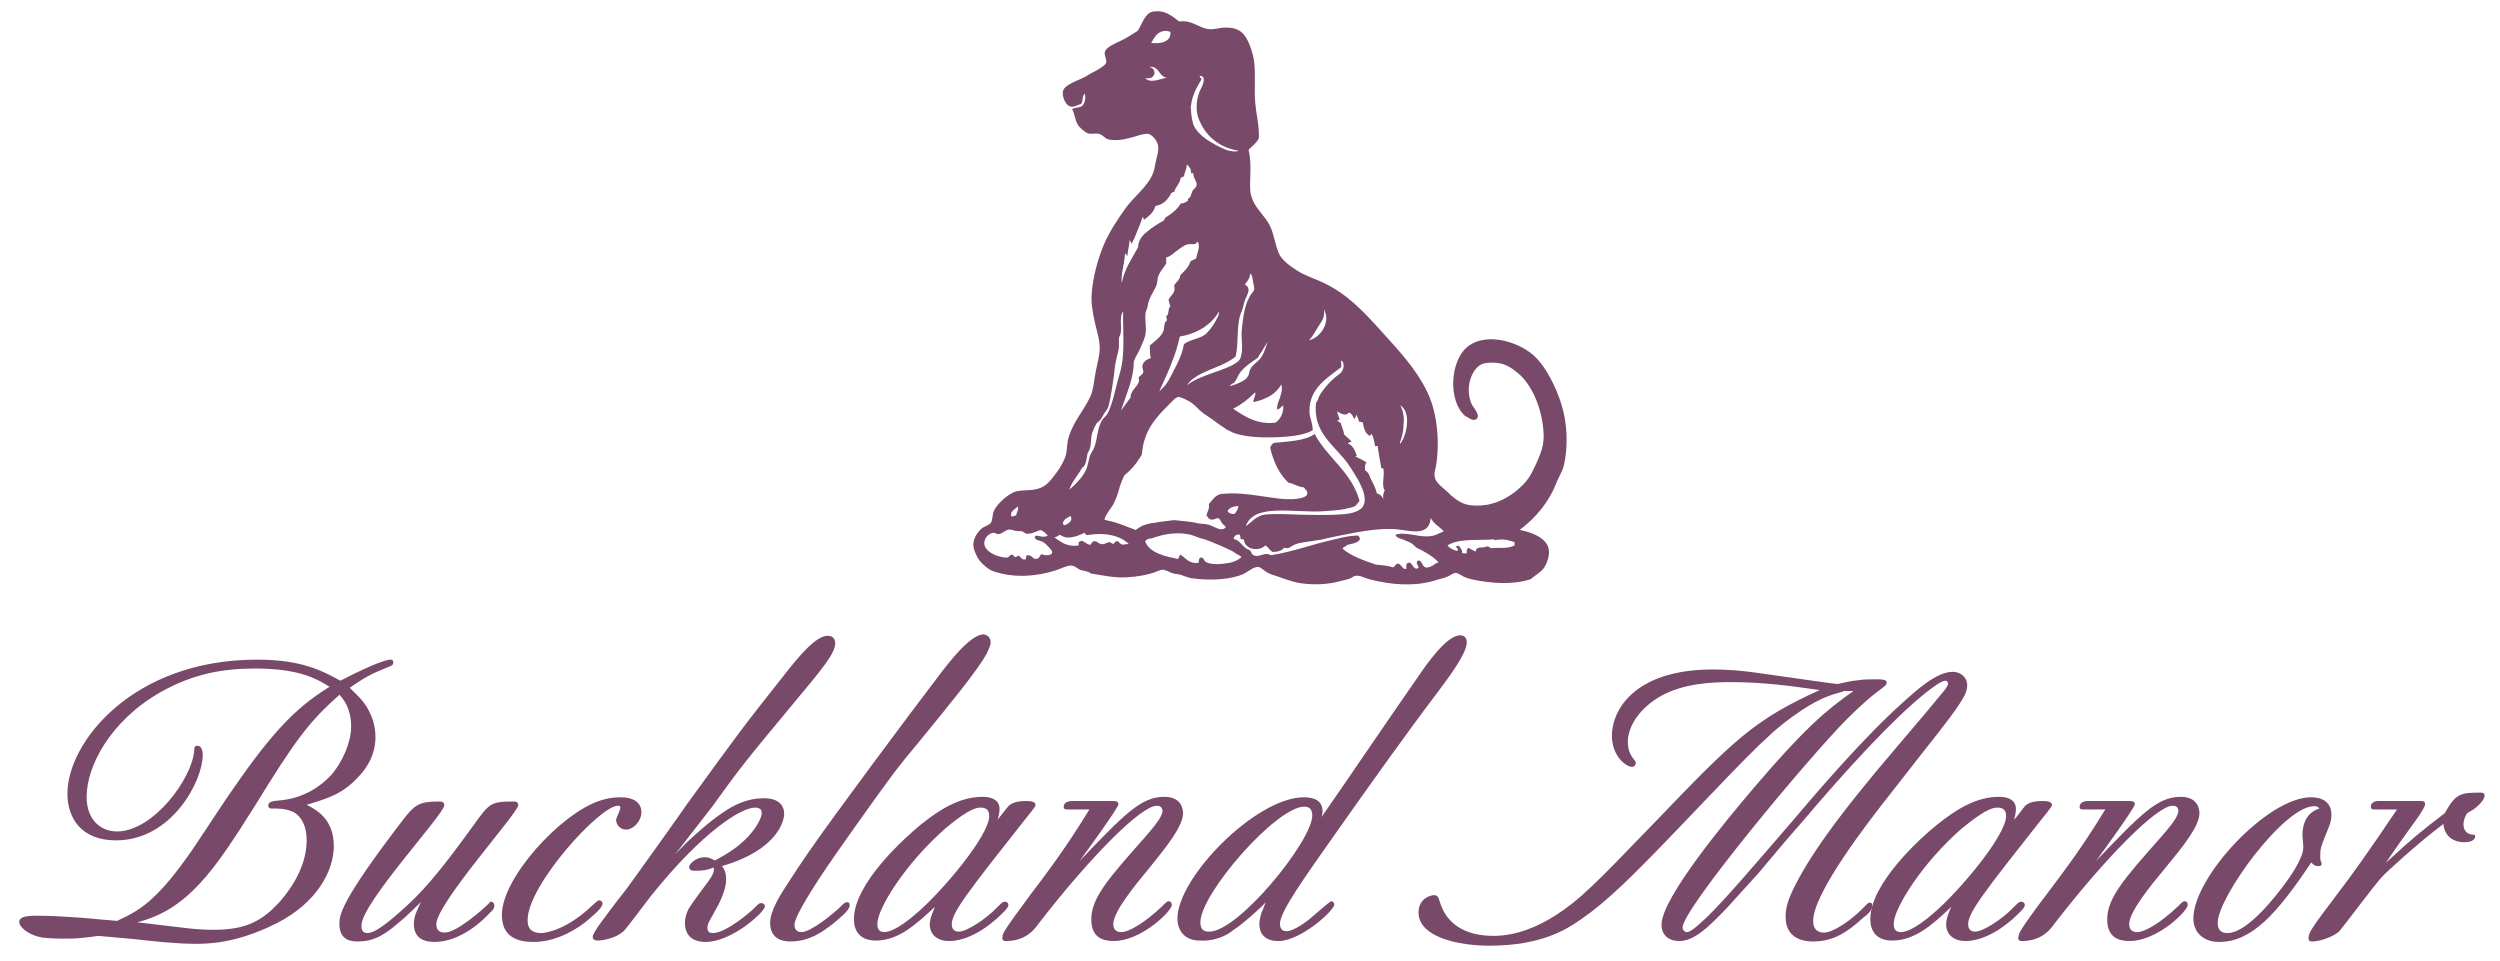 <?xml version="1.0" encoding="utf-8"?>
<!-- Generator: Adobe Illustrator 18.1.0, SVG Export Plug-In . SVG Version: 6.00 Build 0)  -->
<svg version="1.1" id="Layer_1" xmlns="http://www.w3.org/2000/svg" xmlns:xlink="http://www.w3.org/1999/xlink" x="0px" y="0px"
	 viewBox="0 0 534 205.3" enable-background="new 0 0 534 205.3" xml:space="preserve">
<g>
	<path fill="#79496A" d="M54.4,172.2c-8.6,13.7-14.3,22.1-25.1,24.8c1.6,0.2,9.2,1.1,11,1.3c1.7,0.2,3.6,0.3,5.5,0.3
		c6.8,0,10.2-2,13.6-5.6c3.8-4.2,6.1-8.9,6.1-13.5c0-4.6-2.5-6-3.2-6.2c-1.4-0.6-2.9-0.6-4.3-0.6c-0.2,0-0.7,0-0.7-0.7
		c0-0.8,1.1-0.9,2.1-1c5.5-0.4,9.1-3.1,11.2-5.3c2.6-2.9,4.4-7.2,4.4-10.5c0-3.9-1.6-5.8-2.5-6.8C66,154.2,63.2,157.9,54.4,172.2
		 M25,196.7c1.4-0.7,2-0.9,3-1.5c5.2-2.8,9.5-8.5,13.5-14.3c2.3-3.4,4.4-6.7,6.7-10.1c9-13.2,14.3-19.3,22.2-24.1
		c-2.6-1.6-6.3-3.9-15.9-3.9c-6.6,0-13.1,1-20.3,5.1c-10.8,6.2-15.7,15.9-15.7,22.3c0,5,3.1,7.4,6.5,7.4c7.7,0,16.1-11.3,16.5-17.4
		c0-0.4,0-0.9,0.6-0.9c1.2,0,1.2,1.6,1.2,2c0,5.5-6.6,18.2-18.5,18.2c-7.6,0-10.4-4.9-10.4-10c0-10.9,13.9-28.6,40.5-28.6
		c9.4,0,13.8,2.3,17.8,4.5c7.5-3.9,10.1-4.5,10.7-4.5c0.4,0,0.6,0.1,0.6,0.6c0,0.6-0.4,0.7-0.9,0.9c-4.4,1.8-4.8,2.1-8.4,4.5
		l2.1,2.1c2.1,2.2,3.4,5.3,3.4,8.4c0,4.2-2.2,7.1-3.9,8.8c-3.3,3.5-6.5,4.4-10.8,5.7c1.9,1,5.8,2.9,5.8,8.8
		c0,5.4-3.7,12.2-12.2,16.5c-8.7,4.4-14.8,4.4-17.4,4.4c-3.7,0-8.7-0.5-13-1l-7.8-0.7c-1,0.2-2.1,0.3-3.1,0.4
		c-1.5,0.2-2.9,0.2-4.4,0.2c-1.6,0-2.9-0.1-4.2-0.2c-3.9-0.7-5.1-2.7-5.1-3.3c0-1.1,1.2-1.4,3.8-1.4c3,0,6,0.2,9,0.4L25,196.7"/>
	<path fill="#79496A" d="M84.9,197.3c-3,2.6-5.3,3.8-8.4,3.8c-1.1,0-4,0-4-3.7c0-1.9,0-4.6,13.9-22.7c2.1-2.6,3-3.5,7.2-3.5
		c0.6,0,1.3,0,1.3,0.8c0,1.9-17.7,20.9-17.7,25.7c0,1,0.3,1.6,1.3,1.6c1.3,0,3.4-1.4,6.8-4.4c4.6-4,8.1-7.9,15.9-18.7
		c3.3-4.6,3.6-5,8.5-5c0.3,0,1,0,1,0.8c0,1.6-17.5,21-17.5,25.4c0,0.7,0.2,1.8,1.8,1.8c2.5,0,8-4.8,9.5-6.3c0.2-0.3,0.3-0.3,0.5-0.3
		c0.2,0,0.6,0.3,0.6,0.8c0,0.7-0.5,1.2-0.9,1.5c-1.3,1.5-6.2,6.3-11.9,6.3c-2.8,0-4.4-1.2-4.4-3.9c0-0.9,0.2-1.8,0.6-2.6
		c0.3-0.7,0.6-1.5,1-2.1C88.4,194.1,86.8,195.8,84.9,197.3"/>
	<path fill="#79496A" d="M132.6,170.3c2.4,0,4.4,0.9,4.4,3.2c0,1.9-1.7,3.7-3.3,3.7c-1.3,0-2.1-1.1-2.1-2.1c0-0.3,0.9-2.1,0.9-2.5
		c0-0.4-0.1-0.5-0.5-0.5c-3.9,0-19.3,17-19.3,24.4c0,0.8,0,2.8,2.9,2.8c1,0,5.4-0.7,10.7-5.7c1.3-1.2,1.5-1.3,1.7-1.3
		c0.2,0,0.7,0.2,0.7,0.7c0,1.1-2.8,3.2-3.7,4c-3.3,2.5-7.1,4.2-11.1,4.2c-4.7,0-6.7-2.1-6.7-5.8c0-7.9,12.6-21.7,21-24.4
		C129.4,170.6,130.8,170.3,132.6,170.3"/>
	<path fill="#79496A" d="M144.2,182.5c1.4-1.5,2.9-3,4.4-4.3c1.9-1.7,3.8-3.3,5.9-4.7c2.3-1.6,5.2-3,8.6-3c0.8,0,4.4,0,4.4,3.4
		c0,1.2-1.2,7.6-13.3,11.1c0.6,0.7,0.9,1.5,0.9,2.9c0,2.5-1.9,5.9-2.4,6.7c-0.6,1.2-1.6,2.6-1.6,3.5c0,1,0.5,1.2,1.2,1.2
		c2.7,0,8-4.4,9.4-5.9c0.3-0.3,0.5-0.5,0.9-0.5c0.6,0,0.8,0.5,0.8,0.7c0,1.1-7,7.6-12.7,7.6c-1.9,0-4.4-0.7-4.4-4.1
		c0-1,0.3-2,0.7-2.8c0.4-0.7,1.4-2.2,4.2-5.9c1.2-1.7,1.3-2.1,1.3-3.1c-1.2,0.4-1.9,0.7-3.9,0.7c-0.5,0-1.4,0-1.4-0.8
		c0-0.7,1.5-2.1,3.3-2.1c1,0,1.6,0.4,2.2,0.7c2.6-1.4,4.8-2.7,7.1-5.1c2.1-2.3,2.9-4.2,2.9-5c0-0.3,0-1.2-1.4-1.2
		c-3,0-11.2,5.1-22.2,18.8c-0.9,1.2-5.3,7-5.8,7.5c-2.1,2-5.5,2.1-5.6,2.1c-0.5,0-1.1-0.1-1.1-0.8c0-0.7,1.9-3.3,2.7-4.3
		c1.5-2.1,3.2-4.2,4.8-6.3c1.7-2.3,3.4-4.8,5.1-7.1c2.4-3.4,4.9-6.8,7.3-10.3c11.7-16.1,11.8-16.3,21.3-28.3c2.7-3.4,6.4-8,9-8
		c1.1,0,1.6,0.7,1.6,1.6c0,2.1-2.6,5.3-8.8,12.7c-10.2,12.3-11.3,13.6-17.4,22.1L144.2,182.5"/>
	<path fill="#79496A" d="M211.6,137.2c0,0.7-0.5,1.7-0.9,2.5c-1.9,3.5-7.9,10.8-14.1,18.4c-2.5,3-5,6-7.2,9.1
		c-1.6,2.1-10.9,15.2-12.5,17.6c-1.7,2.5-7.2,10.7-7.2,12.7c0,0.3,0,1.6,1.5,1.6c2,0,6.9-4,8.4-5.5c0.5-0.5,0.9-0.9,1.3-0.9
		c0.4,0,0.6,0.2,0.6,0.7c0,1.1-2.6,3.1-3.8,4.1c-2.4,1.8-5,3.6-8.9,3.6c-2.3,0-4.3-1-4.3-4c0-2.6,2.3-6.2,3.9-8.6
		c1.4-2.2,2.9-4.4,4.4-6.6c5.6-8.1,21.8-29.8,27.3-37c2.7-3.6,7.2-9.4,10-9.4C211.4,135.7,211.6,136.7,211.6,137.2"/>
	<path fill="#79496A" d="M202,176.9c-8.6,7.5-14.6,17.2-14.6,20.4c0,0.7,0.1,1.8,1.5,1.8c0.5,0,2.6-0.2,7.2-4.3
		c5.2-4.5,15.2-16.3,15.2-20.5c0-0.6-0.1-1.8-1.8-1.8C207.2,172.4,203,176.1,202,176.9 M215.4,172.2c0.6-0.6,1.6-1.1,3.7-1.1
		c0.8,0,2.1,0,2.1,0.9c0,0.3-1.8,2.5-2.3,3.1c-12,15.2-15.6,19.8-15.6,22.3c0,0.5,0.1,1.6,1.5,1.6c1.6,0,5.6-2.5,8.2-5.2
		c1-1,1.2-1.2,1.6-1.2c0.5,0,0.8,0.3,0.8,0.7c0,0.4-0.4,0.9-1.2,1.7c-3.5,3.5-7.7,6-11.5,6c-2.7,0-4.1-1.6-4.1-3.5
		c0-1.3,0.6-2.5,1.1-3.8c-4.1,3.8-7.8,7.2-12.6,7.2c-3.5,0-4.7-2.1-4.7-4.6c0-7.6,10.8-17.3,14.2-20.1c4-3.2,8.3-6,13.3-6
		c2.3,0,3.6,0.9,3.6,2.6c0,0.8-0.2,1.6-0.4,2.2C213,175.3,214.9,172.7,215.4,172.2"/>
	<path fill="#79496A" d="M237.7,171.1c0.5,0,1.2,0,1.2,0.7c0,0.7-6.8,10.1-8.3,12.1c9.6-10,13.1-13.7,18.1-13.7c3.5,0,4,2.4,4,3.5
		c0,2.8-3.5,7.1-7.2,11.7c-3.4,4.1-7.7,9.4-7.7,12c0,1.3,0.8,1.7,1.7,1.7c1.7,0,5.1-2.1,8.6-5.4c1.2-1.2,1.3-1.2,1.5-1.2
		c0.3,0,0.7,0.2,0.7,0.8c0,1.3-6.5,7.7-12.4,7.7c-2,0-4.8-0.5-4.8-4.6c0-4.6,3.6-8.7,11.4-17.5c1.9-2.2,3.8-4.4,3.8-5.7
		c0-0.8-0.6-1.1-1.2-1.1c-3.4,0-14.4,11.1-25.5,25.5c-0.7,1-2.6,3.4-6.7,3.4c-0.5,0-0.8-0.1-0.8-0.7c0-0.3,0.1-0.7,0.2-0.9
		c0.8-1.7,4.1-5.9,5.8-8.3c6.4-8.4,9.2-12.7,12.6-18.2h-4.8c-0.4,0-0.7-0.1-0.7-0.6c0-0.3,0.2-1.1,1.6-1.2H237.7"/>
	<path fill="#79496A" d="M256.4,197c0,1.3,0.5,2,1.8,2c6.2,0.2,22.1-19.4,22.1-24.8c0-1.6-0.9-1.9-1.7-1.9
		C272.6,172.3,256.4,190.9,256.4,197 M307.5,147.3c-7.5,9.9-15.3,20.9-22.7,31.4c-5.9,8.4-11.4,16-11.4,18.6c0,1.1,0.5,1.6,1.4,1.6
		c1.6,0,4.3-2.1,4.8-2.5c0.8-0.6,4.4-3.9,4.8-3.9c0.2,0,0.6,0.3,0.6,0.7c0,1.3-7.2,7.8-11.9,7.8c-0.8,0-4.1,0-4.1-3.7
		c0-0.4,0.1-1.2,0.5-2.5c0.4-0.6,0.3-0.9,0.9-2.1c-0.5,0.6-4.3,4.2-7,6c-1.8,1.5-4.6,2.4-7.2,2.2c-3,0-4.7-2-4.7-4.7
		c0-8.8,16.8-25.9,27-25.9c2.2,0,4,0.7,4,3c0,0.4-0.1,0.8-0.2,1.2c5.7-8.2,14.7-21.5,20.5-29.8c2.3-3.4,6.3-9,9.1-9
		c1.2,0,1.4,0.9,1.4,1.6C313.2,139.7,309.7,144.3,307.5,147.3"/>
	<path fill="#79496A" d="M393.7,147.7c-2.9,0.8-4.8,1.4-8.7,3.9c-6.3,4.2-9.3,7.3-25.6,24.4c-10.8,11.3-16.1,16.5-21.6,20.3
		c-2.9,2-8.2,5.7-19.7,5.7c-6.5,0-15.1-1.8-15.1-7.1c0-3,2.6-3.7,3.3-3.7c0.9,0,1,0.7,1.2,1.3c1.5,5.2,5.9,7.4,11.5,7.4
		c5.1,0,9.7-2.1,13.3-4.4c5.1-3.3,8.1-6.3,21.2-19.9c16.8-17.5,21.2-21.9,35.2-28.2c-6.2-0.9-12.2-1.7-19-1.7
		c-4.2,0-10.1,0.3-14.8,2.9c-4.2,2.3-7.2,6.2-7.2,9.9c0,1.3,0.4,2.5,1,3.3c0.6,0.8,0.7,0.9,0.7,1.2c0,0.3-0.3,0.8-0.8,0.8
		c-1.3,0-4.3-2.3-4.3-6.7c0-1.7,0.6-7.6,8-11.4c4.5-2.2,9.4-2.7,13.5-2.7c2.9,0,5.8,0.2,8.7,0.6c1,0.1,17.2,2.5,18,2.5
		c1.5-0.3,3-0.7,4.4-0.8c1.2-0.2,2.6-0.2,3.8-0.2c1.2,0,2.3,0,2.3,0.7c0,0.5-0.3,0.7-2.7,2.5c-1.5,1.2-3.8,3.3-5.8,5.3
		c-8.6,8.7-35.1,40.6-35.1,44.5c0,0.7,0.6,1,0.9,1c0.6,0,1.7-0.7,4.4-3.3c3.7-3.6,9-9.8,17.8-20c5.5-6.5,15.5-18.2,24-25.8
		c3-2.7,7.2-6.5,10.6-6.5c1.9,0,3.1,1.4,3.1,2.8c0,0.7-0.2,1.4-0.5,2.1c-1,2.1-4.1,6.2-9.3,12.7l-6.8,8.7
		c-4.5,5.7-16.3,20.9-16.3,26.9c0,2.4,1.7,2.5,2.3,2.5c1.9,0,5.7-2.5,8.3-5.2c0.9-0.9,1.1-1.2,1.5-1.2c0.5,0,0.5,0.4,0.5,0.7
		c0,0.9-0.8,1.7-2,2.6c-3.2,2.9-6.2,5-10.6,5c-1.6,0-5.9-0.3-5.9-5.3c0-2.3,0.9-4.3,1.6-5.8c3.2-6.6,9.1-15.2,22.2-30.5
		c6.2-7.3,6.9-8.1,9.5-11.3c0.6-0.7,1.4-1.6,1.4-2.2c0-0.3-0.2-0.6-0.6-0.6c-0.9,0-3.3,1.9-4.2,2.6c-7.1,5.7-17,16.5-26.4,27.6
		c-3.1,3.5-6.2,7.2-9.2,10.8c-2.3,2.5-4.5,5-6.8,7.5c-4.2,4.4-7.1,7.1-10.2,7.1c-2.4,0-3.8-1.4-3.8-3.5c0-5.7,14-22.5,19.7-29.2
		c10.9-12.8,15.6-16.7,21.3-20.7H393.7"/>
	<path fill="#79496A" d="M419.1,176.9c-8.6,7.5-14.6,17.2-14.6,20.4c0,0.7,0.1,1.8,1.5,1.8c0.6,0,2.7-0.2,7.3-4.3
		c5.2-4.5,15.2-16.3,15.2-20.5c0-0.6-0.1-1.8-1.8-1.8C424.4,172.4,420.2,176.1,419.1,176.9 M432.5,172.2c0.6-0.6,1.6-1.1,3.7-1.1
		c0.8,0,2.1,0,2.1,0.9c0,0.3-1.8,2.5-2.3,3.1c-12,15.2-15.6,19.8-15.6,22.3c0,0.5,0.1,1.6,1.5,1.6c1.6,0,5.6-2.5,8.2-5.2
		c1-1,1.2-1.2,1.6-1.2c0.5,0,0.8,0.3,0.8,0.7c0,0.4-0.4,0.9-1.2,1.7c-3.5,3.5-7.7,6-11.5,6c-2.7,0-4.1-1.6-4.1-3.5
		c0-1.3,0.5-2.5,1.1-3.8c-4,3.8-7.8,7.2-12.6,7.2c-3.5,0-4.7-2.1-4.7-4.6c0-7.6,10.7-17.3,14.2-20.1c4-3.2,8.3-6,13.3-6
		c2.3,0,3.6,0.9,3.6,2.6c0,0.8-0.2,1.6-0.4,2.2C430.2,175.3,432.1,172.7,432.5,172.2"/>
	<path fill="#79496A" d="M454.8,171.1c0.5,0,1.2,0,1.2,0.7c0,0.7-6.8,10.1-8.3,12.1c9.6-10,13.1-13.7,18.1-13.7c3.5,0,4,2.4,4,3.5
		c0,2.8-3.5,7.1-7.3,11.7c-3.4,4.1-7.7,9.4-7.7,12c0,1.3,0.8,1.7,1.7,1.7c1.7,0,5.1-2.1,8.6-5.4c1.2-1.2,1.3-1.2,1.5-1.2
		c0.3,0,0.7,0.2,0.7,0.8c0,1.3-6.5,7.7-12.4,7.7c-2,0-4.8-0.5-4.8-4.6c0-4.6,3.6-8.7,11.4-17.5c1.9-2.2,3.8-4.4,3.8-5.7
		c0-0.8-0.6-1.1-1.2-1.1c-3.4,0-14.4,11.1-25.5,25.5c-0.7,1-2.6,3.4-6.7,3.4c-0.5,0-0.8-0.1-0.8-0.7c0-0.3,0.2-0.7,0.2-0.9
		c0.8-1.7,4-5.9,5.8-8.3c6.4-8.4,9.2-12.7,12.6-18.2h-4.8c-0.4,0-0.7-0.1-0.7-0.6c0-0.3,0.2-1.1,1.6-1.2H454.8"/>
	<path fill="#79496A" d="M494.3,172.2c-6.5,0-20.6,19.5-20.6,24.9c0,1.7,0.9,2.2,2.1,2.2c4.4,0,10.7-8.5,11.8-9.9
		c1.2-1.6,4.4-5.9,4.4-8.5c0-0.3-0.2-2.1-0.2-2.5c0-2.7,1.1-4.9,3.6-5.7C495.2,172.4,495,172.2,494.3,172.2 M474,201.2
		c-3.4,0-5.5-2.1-5.5-5c0-8.9,15.9-25.9,25.1-25.9c0.8,0,4.4,0,4.4,3.8c0,1-0.3,2-0.7,2.9c-1.6,3.9-1.7,4.3-1.7,5.9
		c0,0.3,0,0.7,0.1,1c0.1,0.2,0.2,0.4,0.2,0.6c0,0.1,0,0.5-0.6,0.5c-0.9,0-1.2-0.3-1.6-0.8C486.3,195.3,480.9,201.2,474,201.2"/>
	<path fill="#79496A" d="M516.9,171.1c0.4,0,1.1-0.1,1.1,0.7c0,0.5-1,2-1.4,2.6c-4.1,5.7-4.6,6.4-7,9.9c5.8-5.3,7.1-6.4,12.6-10.6
		c2.3-4.1,3.2-4.4,7.6-4.4c0.4,0,0.9,0,0.9,0.7c0,0.5-0.6,1.4-1.4,2.1c-0.6,0.6-1.4,1.1-2.2,1.5c-0.5,0.5-0.9,1.6-0.9,2.5
		c0,0.9,0.4,2.1,2.1,2.2c0.2,0,0.4,0,0.4,0.4c0,0.1-0.1,1.2-2.3,1.2c-0.5,0-4.1,0-4.5-3.9c-5.8,4.4-12.1,10.2-13.1,11.3
		c-1.6,1.7-8.6,11.1-9.2,11.7c-1.4,1.2-4.2,2.1-5.7,2.1c-0.5,0-0.8-0.1-0.8-0.7c0-1.2,0.6-2.1,6.2-9.5c2.7-3.5,7-9.5,12.7-18h-4.9
		c-0.4,0-0.7-0.1-0.7-0.6c0-0.7,0.7-1.2,1.5-1.2H516.9"/>
</g>
<path fill="#79496A" d="M333.5,86.3c-1.2-3.8-3.2-7.6-5.3-9.8c-3.1-3.3-10.7-5.9-14.9-2.3c-3.5,3-4.1,11.4-0.3,14.7
	c0.5,0.1,1.4,1.1,2.2,0.7c1.3-0.6-0.5-2.6-0.7-3c-0.2-0.4-0.4-0.8-0.4-0.9c-1.1-3.4,0.4-7,2.4-7.9c1.1-0.5,3.4-0.4,4.6,0
	c1.3,0.4,2.9,1.6,3.8,2.5c2.6,2.6,4.5,7.2,4.8,12c0.2,2.8-0.6,4.5-1.5,6.6c-0.7,1.5-1.3,2.8-2.2,3.9c-1.9,2.2-4.6,4.1-7.4,4.8
	c-1.4,0.4-3.2,0.5-4.7,0.3c-2-0.3-3.6-1.7-4.9-3c-0.8-0.7-2.3-1.8-2.5-2.9c-0.3-1,0.2-1.9,0.3-2.9c0.8-5.4,0-11.4-1.9-15.3
	c-2.5-5.2-6.3-9.1-9.8-13c-3.9-4.3-7.2-7.9-12.4-10.4c-1.7-0.8-3.6-1.4-5.3-2.4c-1.3-0.8-3.4-2.2-4.1-3.6c-1-2.1-1.1-4.3-2.1-6.3
	c-1-1.9-2.7-3.3-3.6-5.3c-0.2-0.5-0.4-1.1-0.5-1.6c-0.3-2.6,0.4-5.8-0.4-9.2c0.7-0.8,1.7-1.4,2.2-2.5c0.1-2.7-0.6-5.1-0.8-7.8
	c-0.2-2.7,0.1-5.6-0.2-8.4c-0.2-1.8-1.1-4.6-2.2-5.9c-0.9-1.1-2.3-1.6-4.1-1.5c-1.1,0-2.3,0.5-3.6,0.3c-2-0.3-3.5-2-6.1-1.6
	c-1.6-1.1-2.9-2.6-5.8-2.1c-1.7,0.6-2.1,2.6-3.1,4.1c-1,0.6-2.1,1.4-3.6,2.1c-1,0.5-3.1,1.3-3.4,2.4c-0.2,0.6,0.4,1.5,0.3,2.2
	c-0.1,0.6-1.2,1.2-2,1.7c-1,0.5-1.7,0.9-2.5,1.4c-1.5,0.8-4.2,1.6-4.7,2.9c-0.4,1.3,0.6,3.2,1.4,3.4c0.9,0.3,1.4-0.2,2.4-0.5
	c0.5-0.5,0.2-1.8,0.8-2.2c0.3,1.1,0,2.3-0.8,2.8c-0.6,0.2-1.4,0.2-1.9,0.5c0.6,1.1,0.6,2.3,1.2,3.3c0.3,0.6,1.6,1.7,2.2,1.9
	c0.8,0.2,1.6-0.1,2.4,0.1c0.9,0.3,1.2,1,2,1.2c2.2,0.4,3.9-0.2,5.5-0.6c1-0.3,2.1-0.7,3-0.6c0.8,0.2,2,1.5,2.1,2.7
	c0.1,0.9-0.3,2.3-0.5,3.1c-0.2,1.1-0.4,2.2-0.7,2.8c-1.1,2.7-4,4.8-5.8,7.3c-1.7,2.4-3.6,5.2-4.8,8.2c-1.1,2.8-2.1,6.2-2.4,9.8
	c-0.2,2.2,0.2,4.2,0.6,6.1c0.4,1.9,1.1,3.8,1.1,5.8c0,1.5-0.5,3.1-0.8,4.7c-0.4,1.9-0.5,4.1-1.2,5.6c-1.4,3-3.6,5.3-4.6,8.6
	c-0.4,1.1-0.3,2.3-0.6,3.8c-0.3,1.1-1,2.4-1.7,3.4c-1.4,1.9-2.4,3.4-4.3,3.9c-1.8,0.5-3.5,0.2-4.8,0.6c-1.7,0.6-3.9,2.6-4.6,4.1
	c-0.3,0.6-0.3,2-0.6,2.5c-0.4,0.6-1.4,0.8-1.9,1.2c-0.8,0.6-1.9,2.1-1.9,3.5c0,1.2,0.8,2.7,1.3,3.4c0.6,0.8,2,2,2.9,2.3
	c4.3,1.5,9.2,1.2,13.5-0.2c0.9-0.3,2.3-1,3.1-1c0.9,0,1.3,0.6,2,0.9c0.7,0.3,1.6,0.2,2.3,0.8c2.7,0.4,5,1,7.8,0.8
	c2.2-0.1,4.1-0.5,5.7-1c0.6-0.2,1.3-0.6,1.8-0.6c0.8,0,1.6,0.6,2.3,0.8c0.4,0.1,0.9,0.1,1.3,0.2c0.8,0.2,1.6,0.6,2.5,0.8
	c4.3,0.6,8.8,0.3,11.4-1c1-0.5,1.9-1.4,2.9-1.4c0.6,0,1.4,0.9,2,1.2c0.7,0.4,1.8,0.7,2.4,0.9c1.4,0.5,3.3,1.2,4.9,1.4
	c2.9,0.4,5.8,0.2,8-0.4c0.8-0.2,1.7-0.4,2.3-0.6c0.5-0.2,0.7-0.5,1.2-0.6c1-0.2,2.2,0.6,3.3,0.8c4.2,1.1,9.2,1.5,13.3,0.3
	c1.2-0.4,2-0.5,3-0.9c0.6-0.2,1.1-0.7,1.6-0.8c0.7-0.1,1.2,0.4,2,0.8c0.6,0.3,1.5,0.5,1.9,0.6c3.9,0.8,8.4,1.2,12.4-0.1
	c0.8-0.8,2-1.3,2.8-2.4c0.7-1.1,1.4-3,0.9-4.4c-0.5-1.6-2.3-2.6-4.1-3.2c-0.7-0.2-1.3-0.4-2-0.5c3.4-2.6,6.2-5.8,7.9-10.2
	c0.5-1.2,1.2-2.3,1.5-3.4C335,95.4,334.8,90.4,333.5,86.3z M299.1,86.6C299.1,86.6,299.1,86.6,299.1,86.6
	C299.1,86.6,299.1,86.6,299.1,86.6c0.4,0.2,0.7,0.6,0.9,0.9c1.1,1.9,0.4,5.4-0.7,7c0,0-0.1,0.2-0.2,0.2c0,0-0.1,0-0.1-0.1
	c0.1-0.3,0.2-0.6,0.3-0.9c0.3-0.9,0.5-2.1,0.5-3.2C300,89.2,299.7,87.7,299.1,86.6z M288.2,88.1C288.2,88.1,288.2,88.1,288.2,88.1
	C288.2,88.1,288.2,88.1,288.2,88.1c0.2,0.1,0.3,0.2,0.4,0.3c0.1,0.1,0.2,0.2,0.3,0.4c0.1,0.2,0.2,0.4,0.4,0.7
	c0.1-0.1,0.2-0.2,0.2-0.4c0.1-0.2,0.2-0.3,0.2-0.6c0.2,0.5,0.5,1,0.6,1.6c0.4-0.1,0.5,0.2,0.8,0.1c0.2,1.3,0.5,2.4,1.5,2.9
	c0,0,0.1-0.1,0.1-0.1c0.1-0.1,0.2-0.2,0.2-0.4c0.5,0.7,0.6,1.6,0.8,2.6c0,0.2,0.4,0,0.6,0.1c0,0.5,0.1,1,0.2,1.5c0.1,1,0.4,2,0.5,3
	c0,0.2,0.3,0.2,0.5,0.3c0.3,1.7-0.5,3.5,0.3,4.7c-0.1,0.1-0.2,0.2-0.2,0.4c-0.2,0.4-0.2,0.8-0.1,1.4c0,0,0,0,0,0c0,0,0,0,0,0
	c0-0.1-0.1-0.2-0.2-0.3c-0.2-0.4-0.6-0.8-1.2-0.9c-0.1-0.5-0.3-1-0.5-1.5c-0.3-0.6-0.5-1.1-0.8-1.6c-0.1-0.3-0.3-0.7-0.4-1
	c-0.2-0.3-0.4-0.6-0.8-0.8c-0.1-0.7-0.1-1.3,0.3-1.7c-0.7-0.5-1.6-0.9-2.4-1.3c0-0.1,0.2-0.1,0.3-0.1c0,0,0,0,0,0
	c-0.1-0.5-0.3-0.9-0.5-1.3c-0.3-0.6-0.7-1.1-1.4-1.4c0.2-0.2,0.5-0.3,0.8-0.3c-0.1-0.2-0.2-0.3-0.3-0.4c-0.4-0.4-0.9-0.8-1.3-1.2
	c-0.1-0.9-0.5-1.6-0.7-2.4c-0.2-0.2-0.5-0.4-0.8-0.5c0.1-0.1,0.3-0.2,0.5-0.2c0-0.6-0.3-0.9-0.4-1.4c0-0.1-0.1-0.3-0.1-0.4
	c0,0,0,0,0,0c0,0,0,0,0,0c0.3,0.1,0.5,0.3,0.8,0.4c0.4,0.2,0.8,0.3,1.2,0.2C287.8,88.4,288,88.3,288.2,88.1z M279.6,72.7
	c0.2-0.2,0.3-0.4,0.5-0.6c0.4-0.6,0.9-1.3,1.4-2.2c0.5-0.8,0.9-1.3,1.2-2.1c0.1-0.5,0.2-1,0.1-1.7c0,0,0,0,0,0c0,0,0,0,0,0
	C284.3,68.8,282.1,72.1,279.6,72.7C279.6,72.7,279.6,72.7,279.6,72.7C279.6,72.7,279.6,72.7,279.6,72.7z M273.7,82.1
	c0.3,1.2-0.1,2.2-0.4,3.1c-0.3,0.8-0.6,1.5-0.5,2.3c0.3-0.1,0.5-0.2,0.7-0.4c0.2-0.2,0.4-0.4,0.6-0.5c0,0,0,0,0,0l0,0
	c0.1,1.6-0.6,3-1.7,3.7c-4.1,0.4-6.6-1.4-9-3c1.8-0.9,3.3-2.1,4.7-3.5c0.1,0.4,0,0.8-0.2,1.2c-0.1,0.3-0.2,0.6-0.2,0.9
	c0.9-0.2,1.7-0.4,2.5-0.8C271.7,84.5,272.9,83.5,273.7,82.1z M270.7,73.1C270.7,73.1,270.7,73.1,270.7,73.1
	C270.7,73.1,270.7,73.1,270.7,73.1c0,0.2-0.1,0.4-0.2,0.7c-0.3,1-0.7,2-1.3,2.8c-0.7,0.8-1.6,1.3-2.1,2.2c-0.2,0.3-0.2,0.6-0.3,0.9
	c0,0.2-0.1,0.4-0.2,0.6c-0.2,0.3-0.4,0.6-0.7,0.8c-0.4,0.3-0.8,0.5-1.3,0.7c-0.6,0.3-1.3,0.5-1.9,0.7c0.1-0.1,0.1-0.2,0.2-0.3
	c0.2-0.2,0.4-0.3,0.6-0.4c0.1,0,0.1-0.1,0.2-0.2c0.5-0.5,0.7-1.4,1.1-1.9c1-1.4,2.5-2.3,3.9-3.3c0.2-0.5,0.5-0.9,0.8-1.3
	C269.9,74.4,270.3,73.8,270.7,73.1z M265.8,64.5c0.2-0.7,0.6-1.4,0.8-2c0.2-0.7,0.1-1.3-0.7-1.7c0.2-0.4,0.6-0.7,0.8-1.2
	c0.2-0.3,0.3-0.6,0.3-1.1c0.5,0.1,0.5,0.9,0.6,1.4c0.1,0.6,0.3,1.4,0.3,1.8c0,0.4-0.4,0.8-0.7,1.2c0,0,0,0,0,0
	c-0.1,0.1-0.2,0.3-0.3,0.5c-0.1,0.2-0.2,0.5-0.4,0.8c-0.8,1.9-1.1,4.4-1.3,6.8c0,0.2,0,0.5,0,0.7c0,0.7,0.1,1.4,0.1,2.1
	c0,0.1,0,0.2,0,0.3c0,0.5,0,1-0.1,1.4c-0.1,0.5-0.2,1-0.4,1.3c-0.4,0.6-1.6,1.3-2.9,1.8c-1,0.4-2.1,0.8-2.7,1
	c-2.2,0.8-4,1.4-5.7,2.7c0,0-0.1,0,0,0c0,0,0,0,0,0c1.6-2.3,4.6-3.1,7.3-4.3c1.1-0.5,2.2-1.1,3.1-1.8c0.7-2.7,0.2-6.2,1-8.9
	C265.4,66.2,265.6,65.3,265.8,64.5z M247.6,83.6c0.2-0.4,0.4-0.9,0.6-1.3c0.7-1.6,1.5-3.2,2.1-4.9c0.7-1.7,1.3-3.6,1.7-5.5
	c0.4-0.1,0.7-0.2,1-0.2c1.6-0.4,3-1,4.2-1.8c1.3-0.9,2.4-2,3.2-3.4c0,0,0-0.1,0-0.1c0,0,0,0.1,0,0.1c0,0,0,0,0,0c0,0,0,0,0,0
	c0,0,0,0,0,0c0,0.4-0.1,1-0.5,1.6c-0.5,1.1-1.4,2.3-2.1,3c-0.2,0.2-0.4,0.4-0.6,0.5c-0.9,0.6-2,0.8-3,1.2c-0.5,0.2-0.9,0.4-1.3,0.7
	c-0.3,1.6-0.8,2.9-1.5,4.3c-0.1,0.3-0.3,0.5-0.4,0.8c-0.2,0.3-0.4,0.7-0.5,1c-0.5,1-1,1.9-1.6,2.7C248.5,82.7,248.1,83.2,247.6,83.6
	C247.6,83.6,247.6,83.6,247.6,83.6C247.6,83.6,247.6,83.6,247.6,83.6z M245.8,76.5c-1,0.3-1.8,0.9-1.8,1.9c0,0.4,0.3,0.7,0.2,1.1
	c-0.1,0.6-0.8,0.7-1,1.2c0,0.1,0,0.2,0.1,0.3c0.1,1.3-1.3,1.9-1.7,3.2c-0.1,0.2-0.1,0.4-0.1,0.7c-0.7,0.9-1.3,1.8-1.9,2.6
	c0,0,0,0.1,0,0.1c0,0-0.1-0.1-0.1-0.1c0.5-1.4,1-2.8,1.5-4.3c0.5-1.4,0.9-2.9,1.1-4.5c0.1-0.5,0-1,0.1-1.5c0.3-1,1-1.9,1.4-2.9
	c0.4-1,1-2.1,1.1-3.1c0.2-1.4-0.2-2.9,0-4.4c0.1-0.4,0.3-0.8,0.4-1.2c0.1-0.4,0.1-0.9,0.3-1.3c0.4-1.3,1.3-2.4,1.7-3.6
	c0.1-0.4,0.1-0.9,0.2-1.3c0.3-1.3,1.2-2.1,1.8-3.1V55c1.1-0.3,1.6-1,2.5-1.6c0.5-0.4,1.5-1.1,2-1.2c0.9-0.2,1.7,0.3,2.2-0.6
	c0.7,1-0.1,2.4-0.3,3.6c-0.4,0.2-0.8,0.4-1.2,0.6c-0.1,0.3-0.2,0.6-0.4,0.9c0,0.1-0.1,0.1-0.1,0.2c-0.5,0.7-1.1,1.3-1.7,1.9
	c-0.1,1.1-0.9,1.4-1.3,2.2c0.4,1.6-0.7,2-1.2,3c0.1,0.5,0.2,1,0.4,1.4c-0.6,0.4-0.2,1.9-0.9,2.1c0,0.3,0.1,0.6,0.2,0.9
	c-0.8,0.5-0.5,1.5-0.8,2.3c-0.4,1.2-2,2.3-2.9,3.1C245.6,74.6,245.6,75.6,245.8,76.5z M254.4,22.6c0.2-2.1,1.2-3.9,2.2-5.6
	c0.1-0.5-0.5-0.3-0.3-0.8c1.6,0.1,0.5,2.2,0,3.2c-0.4,0.9-0.7,2.1-0.7,3.4c0,0.7,0.1,1.5,0.3,2.2c1.3,3.7,4.2,6.5,8.7,7.2
	c-0.5,0.3-2,0.1-2.7-0.2c-0.8-0.3-2.1-0.9-3-1.5c-0.9-0.5-1.8-1.1-2.6-1.9c-0.8-0.8-1.4-1.6-1.6-2.8c-0.2-0.9-0.3-1.7-0.3-2.5
	C254.3,23,254.3,22.8,254.4,22.6z M246.9,7.6c0.7-0.8,1.7-1.3,3.1-0.8c0.2,2-1.8,2.6-3.9,2.4c-0.1,0-0.1,0-0.2,0
	C246.2,8.6,246.5,8.1,246.9,7.6z M244.6,16.7C244.6,16.7,244.6,16.7,244.6,16.7C244.6,16.7,244.6,16.7,244.6,16.7
	c0.5,0.1,0.9,0,1.3-0.1c0.4-0.2,0.7-0.6,0.7-1c0-0.6-0.3-1.1-1.1-1.3c0,0,0,0,0,0c0,0,0,0,0,0c0.5-0.1,0.9,0,1.2,0.2
	c1,0.5,1.2,2,2.6,2.1c0,0,0,0,0,0c0,0,0,0,0,0C247.8,16.8,245.8,17.9,244.6,16.7z M240.3,54.1C240.3,54.1,240.3,54.2,240.3,54.1
	c0.1,0.1,0.2,0.2,0.3,0.3c0.1,0.1,0.1,0.2,0.2,0.3c0.1-1.2,0.4-2.2,0.5-3.4c0,0,0,0,0,0c0,0,0,0,0,0c0.2,0.2,0.3,0.5,0.4,0.8
	c0.4-0.7,0.7-1.4,1-2.2c0.5-1.2,1-2.4,1.4-3.6c0.1,0.2,0.2,0.3,0.2,0.6c0,0,0,0,0,0.1c1-0.8,2.1-1.5,2.5-3c1.7-0.3,2.7-1.4,3.4-2.8
	c0.2,0,0.2-0.1,0.4-0.2c0.1,0,0.1,0,0.2,0c0.3-1.1,1.2-1.7,1.4-3c0.3-0.1,0.4-0.3,0.7-0.3c0.1-0.9,0.6-1.6,0.6-2.6
	c0.4,0.4,0.9,0.9,0.9,1.6c0,0.1,0,0.2,0,0.3c0.1,0.1,0.2-0.1,0.5,0c0,0,0,0,0,0c0,0,0,0,0,0c-0.1,1,0.8,1.7,0.7,2.5
	c0,0.5-0.5,0.7-0.9,1.3c0,0.1-0.1,0.2-0.1,0.3c-0.2,0.4-0.2,0.8-0.5,1.1c-0.1,0.1-0.2,0.2-0.4,0.3c0.1,0.3,0.1,0.2,0,0.4
	c-0.3,0.2-0.6,0.4-1,0.5c0,0,0,0-0.1,0c-0.1,0-0.3,0.1-0.4,0.1c-0.8,1.3-2,2.2-3.3,3c-0.1,0.2-0.2,0.4-0.3,0.6
	c-1.3,0.7-2.5,1.5-3.5,2.3c-0.2,0.2-0.4,0.4-0.6,0.5c-0.6,0.6-1.4,1.6-1.4,2.9c-1.3,2.4-2.9,4.6-3.5,7.7
	C239.4,58.4,240.2,56.4,240.3,54.1z M231.9,98.8c0.2-0.5,0.2-1.2,0.4-1.9c0-0.1,0.1-0.3,0.2-0.4c0.2-0.4,0.4-0.8,0.4-1.2
	c0.2-0.9,0.1-1.6,0.3-2.4c0-0.2,0.1-0.5,0.2-0.7c0.2-0.5,0.4-1.1,0.7-1.5c0,0,0,0,0-0.1c0.1-0.1,0.2-0.3,0.4-0.4
	c0.3-0.3,0.6-0.5,0.8-0.9c0.1-0.2,0.2-0.4,0.3-0.5c0.1-0.2,0.2-0.5,0.4-0.7c0.1-0.1,0.2-0.2,0.2-0.3c0.2-0.2,0.3-0.4,0.4-0.6
	c0-0.1,0.1-0.1,0.1-0.2c0-0.1,0.1-0.2,0.1-0.4c0.3-1,0.5-2.3,0.7-3.5c0.3-1.8,0.5-3.3,0.7-5.2c0.1-0.5,0.2-0.9,0.3-1.4
	c0.1-0.6,0.3-1.1,0.4-1.7c0.1-0.3,0.1-0.6,0.1-0.9c0,0,0-0.1,0-0.1c0-0.3,0-0.6,0-0.9c0-0.2,0-0.4,0-0.6c0-0.2,0.1-0.4,0.2-0.6
	c0.1-0.2,0.2-0.5,0.2-0.7c0.2-1.5-0.3-3,0.4-4.4c0,0,0,0,0,0c0,0,0,0,0,0c0,0,0,0,0.1,0c0,0,0,0,0,0c0,0,0,0,0,0
	c-0.1,4,0.5,9.1-0.7,13.1c-0.1,0.5-0.3,0.9-0.4,1.4c-0.7,2.7-1.2,5.2-2.2,7.2c-0.4,0.7-1.1,1.1-1.4,1.8c-0.8,1.6-0.8,3.5-1.4,5.3
	c-0.2,0.7-0.8,1.3-1,2c-0.3,0.9-0.4,2-0.8,2.9c-0.7,1.6-2.4,3.3-3.6,4.3c0,0,0,0,0,0c0,0,0,0,0,0c0.5-1.6,1.8-3,2.7-4.6
	C231.6,99.6,231.8,99.2,231.9,98.8z M227.8,110.7c0.3-0.2,0.6-0.3,0.8-0.5c0,0,0,0,0,0c0,0,0,0,0,0c0.7,0.8-0.2,1.6-1,1.9
	c-0.1,0-0.2,0.1-0.3,0.1c-0.1-0.1-0.1-0.2-0.3-0.3C227.1,111.3,227.4,110.9,227.8,110.7z M217.4,108.2
	C217.4,108.2,217.4,108.2,217.4,108.2C217.4,108.2,217.4,108.2,217.4,108.2c0.1,0.3,0.1,0.6,0,0.8c-0.1,0.3-0.2,0.5-0.3,0.8
	c0,0.1,0,0.1,0,0.2c-0.3,0.2-0.6,0.3-1.1,0.3c0,0,0,0,0,0c0,0,0,0,0,0C215.7,109.2,216.8,108.8,217.4,108.2z M224.4,118.4
	c-0.2,0.2-0.6,0.2-0.9,0.2c-0.3,0-0.7-0.1-1-0.2c-0.4,0.1-0.4,0.7-0.8,0.9c-0.6,0.2-0.9,0-1.2-0.3c-0.2-0.2-0.4-0.3-0.7-0.4
	c-0.1,0-0.2,0-0.4,0c-0.4,0.2-0.1,0.8-0.4,0.9c-0.8,0.1-0.9-0.5-1.4-0.8c-0.4,0-0.4,0.3-0.8,0.3c-0.2-0.1-0.3-0.5-0.6-0.5
	c-0.2,0-0.3,0-0.4,0.1c-0.2,0.1-0.3,0.4-0.6,0.5c0,0,0,0,0,0l0,0c-1.2,0-2.7-0.4-3.8-1.2c-1.1-0.8-1.6-1.9-0.7-3.2
	c0.1-0.2,0.9-0.9,1.5-0.9c0.3,0,0.6,0.2,0.9,0.3c1,0,1.5-0.9,2.5-1c0.3,0,0.6,0.1,1,0.2c0.2,0.1,0.3,0.1,0.5,0.1
	c0.5,0.1,0.9,0,1.3,0.1c0,0,0.1,0,0.1,0.1c0.2,0.1,0.5,0.3,0.7,0.4c0.1,0,0.3,0,0.4,0c1,0,1.9-0.6,2.7-0.8c0.6,0.3,1.1,0.7,1.5,1.2
	c0,0,0,0,0,0c0,0,0,0,0,0c-0.9,0.5-1.5,0.1-2.5,0c-0.1,0.1-0.3,0.2-0.3,0.4c0.1,0.2,0.2,0.3,0.3,0.4c0.4,0.3,1.2,0.3,1.7,0.7
	c0.5,0.4,1.4,1.3,1.7,1.8c0,0.1,0,0.1,0,0.2C224.8,118.1,224.7,118.3,224.4,118.4z M239.6,116.3c-0.4-0.2-0.5-0.4-0.7-0.6
	c-0.1-0.1-0.2-0.1-0.3-0.1c-0.4,0-0.4,0.3-0.8,0.6c-0.3-0.1-0.5-0.3-0.8-0.4c-0.4,0-0.6,0.2-0.9,0.3c-0.3,0.1-0.5,0.2-0.9,0.1
	c-0.6-0.1-0.9-0.6-1.3-0.6c-0.1,0-0.3,0-0.5,0.1c-0.2,0.1-0.2,0.5-0.6,0.7c-0.7-0.2-1.1-0.7-1.8-0.9c-0.2,0.1-0.4,0.2-0.6,0.3v0.7v0
	c-0.6,0.1-1.2,0.1-1.8,0c-0.6-0.1-1.2-0.3-1.7-0.6c-0.7-0.4-1.3-0.8-1.7-1.2c0,0,0,0,0,0c0,0,0,0,0,0c0.4,0.1,0.7-0.2,1.2-0.5
	c0.2,0.2,0.5,0.3,0.7,0.4c0.9,0.4,1.9,0.2,2.9-0.1c0.5-0.2,1.1-0.4,1.6-0.7c0.1,0.1,0.2,0.2,0.3,0.3c0,0.1,0.1,0.1,0.1,0.1
	c0,0,0,0,0,0c0,0,0,0,0,0c0.1,0,0.1,0.1,0.2,0.1c1.3-0.2,2.5-0.3,3.7-0.2c2.1,0.2,3.9,0.8,5.2,2.1
	C240.5,116.2,240,116.4,239.6,116.3z M236.6,111.2c-0.2-0.1-0.5-0.1-0.7-0.2c0.3-1.1,1-1.9,1.6-2.8c0.2-0.3,0.4-0.6,0.5-0.9
	c0.5-1,0.9-2.2,1.2-3.4c0.3-0.8,0.6-1.7,1-2.4c1.3-1,2.3-2.2,3.2-3.6c0.2-0.3,0.3-0.5,0.5-0.8c0.4-5.2,3-7.9,5.9-10.8
	c0.2-0.2,0.6-0.6,0.9-0.9c0.3-0.3,0.7-0.6,1-0.6c0.6,0,2.2,0.8,2.9,1.3c0.7,0.5,1.3,1.3,2.1,1.9c0.7,0.6,1.6,1.1,2.4,1.7
	c1,0.7,1.9,1.4,3,2.1c0,0,0,0,0,0c0.1,0,0.1,0.1,0.2,0.1c0.6,0.3,1.2,0.6,1.9,0.8c2.5,0.7,5.6,0.8,8.5,0.7c2.4-0.1,4.9-0.3,6.9-1.1
	c0.3-0.1,0.6-0.3,0.8-0.4c0-1.5-0.6-2.5-0.7-3.8c0-0.1,0-0.1,0-0.2c0,0,0,0,0,0c0,0,0,0,0,0c-0.1-5,3.9-7.2,6.8-9.5
	c0-0.3,0-0.5,0-0.7c0,0,0,0,0,0c0-0.2-0.1-0.5-0.1-0.7c0,0,0,0,0,0c0,0,0,0,0,0c0.5,0.2,0.6,0.7,0.6,1.2c0,0.5-0.3,1-0.4,1.2
	c-0.3,0.4-0.8,0.7-1.3,1.1c-0.3,0.3-0.6,0.5-1,0.9c-0.9,0.9-1.7,1.9-2.3,2.8c0.1,0.1,0.1,0.1,0.1,0.1c0,0-0.1-0.1-0.1,0
	c-0.3,0.3-0.4,0.9-0.6,1.3c-0.1,0.2-0.2,0.3-0.3,0.4c-0.7,6.2,3.6,8.9,6.4,12.5c0.7,0.9,1.4,2,2.1,3.2c0.1,0.2,0.2,0.4,0.4,0.6
	c0.6,1.2,1.6,3,1.5,4.6c0,0.5-0.2,1-0.5,1.5c-1.1,1.1-2.8,1.4-5,1.5c-1.4,0.1-2.9,0.1-4.4,0.1c-2.6,0-5.3-0.1-7.7-0.2
	c-1.2,0-2.5,0-3.6,0.1c-1.9,0.2-3,1.7-4.2,2.5c0,0,0,0,0,0c0,0,0,0,0,0c1.7-5,10.1-2.8,16.6-3.2c1.5-0.1,2.9-0.2,4.2-0.4
	c1-0.2,1.9-0.4,2.6-0.7c0.3-0.4,0.6-0.7,0.9-1.1c-1.7-6.2-6.8-9.1-9.6-14.3c-2,1.5-5.8,1.6-8.7,1.9c-0.4,0.2-0.6,0.6-0.8,1
	c0.7,3,1.9,5.6,3.9,7.5c1.2,0.2,2,0.9,3.3,1c0.1,0.1,0.2,0.2,0.2,0.3c0.3,0.3,0.7,0.6,0.5,1.2c0,0.1-0.1,0.2-0.2,0.3
	c-0.8,0.7-3.2,0.8-4.6,0.7c-3.3-0.2-8.3-1.4-12-1.2c-0.5,0-1,0.1-1.5,0.1c-1.3,0.2-2,1.4-2.7,2.2c0.2,1-0.3,1.5-0.5,2.4
	c0.4,0.5,0.6,0.9,1.2,0.9c0.4,0,0.7-0.2,1-0.3c0.1,0,0.2,0,0.2,0c0,0,0.1,0,0.1,0c0,0,0,0,0,0c0,0,0,0,0,0c0.4,0.1,0.6,0.7,0.8,1
	c0.2,0.3,0.4,0.4,0.6,0.6c0.1,0.1,0.2,0.2,0.2,0.4c-0.5,0.4-0.9,0.4-1.4,0.3c-0.7-0.2-1.5-0.7-2.2-0.9c-0.4-0.1-0.8-0.2-1.2-0.2
	c-0.4,0-0.7-0.1-1-0.1c-1.6-0.4-3.4-0.5-5.2-0.7c-1.5,0.2-3,0.3-4.3,0.6c-0.1,0-0.1,0-0.2,0c-0.2,0-0.4,0.1-0.6,0.1
	c-0.2,0-0.3,0.1-0.5,0.1c-0.1,0-0.2,0.1-0.3,0.1c-0.2,0.1-0.4,0.1-0.6,0.2c0,0-0.1,0-0.1,0c-0.6,0.3-1.1,0.6-1.6,1
	C240.6,112.5,238.8,111.6,236.6,111.2z M264.5,108.1c0,0.3-0.1,0.5-0.2,0.8c-0.2,0.4-0.4,0.7-0.7,0.9c-0.7,0-1.1-0.2-1.4-0.6
	c0.3-0.7,1.1-1,2.1-1.1C264.4,108.1,264.4,108.1,264.5,108.1L264.5,108.1C264.5,108.1,264.5,108.1,264.5,108.1z M265.2,119
	c-0.7,0.6-1.5,1-2.5,1.2c-1.6,0.3-4.2,0.6-5.3-0.3c-0.4-0.4-0.3-0.8-0.8-0.8c-0.1,0-0.2,0-0.2,0c-0.4,0.2-0.3,0.9-0.4,1.1
	c-1.7,0.3-2.5-0.7-3.4-1.4c-0.1-0.1-0.3-0.2-0.4-0.3c-0.4,0.1-0.3,0.7-0.6,0.9c-2.4-0.5-6.1-1.2-7-3.8c0.3-0.4,0.8-0.6,1.4-0.6
	c2.1-0.8,5-1.4,7.7-0.9c0.8,0.1,1.7,0.5,2.5,0.8c1.2,0.3,2.3,0.7,3.4,1.2c1.3,0.5,2.5,1.1,3.6,1.6c0.3,0.2,0.6,0.4,0.9,0.6
	C264.7,118.6,265,118.8,265.2,119C265.2,119,265.2,119,265.2,119C265.2,119,265.2,119,265.2,119z M299.6,115.2
	c0.6,0.3,1.3,0.5,1.8,0.8c0.2,0.1,0.4,0.2,0.5,0.4c0.2,0.2,0.5,0.4,0.7,0.6c1.7,0.8,3.4,1.8,4.7,3.1c0,0,0,0,0,0c0,0,0,0,0,0
	c-0.2,0-0.4,0.2-0.7,0.3c-0.1,0.1-0.3,0.2-0.4,0.3c-0.5,0.3-1.1,0.6-1.7,0.5c-0.8-0.2-0.8-1.8-1.7-1.4c-0.5,0.4,0.2,1,0.2,1.5
	c-0.6,0.4-0.9,0-1.2-0.4c-0.3-0.4-0.5-0.8-0.9-0.7c-0.2,0-0.3,0.1-0.4,0.2c-0.2,0.3-0.1,0.7-0.1,1.1c-0.4,0.1-0.7-0.1-0.9-0.4
	c-0.3-0.3-0.5-0.7-0.9-0.7c0,0,0,0,0,0c-0.1,0-0.2,0-0.3,0.1c0,0,0,0,0,0c-0.1,0-0.1,0.1-0.2,0.2c-0.2,0.2-0.3,0.4-0.6,0.5
	c-0.6-0.3-2.3-0.5-3.6-0.6c-2.4-0.8-5.5-1.9-7.1-3.4c0.1-0.5,0.8-0.4,0.9-0.8c0.8-0.2,3.8-0.6,2.4-2c-2.2,0-4,0.6-5.9,1
	c-4.3,1-8.2,2.5-12.8,3.2c-1.1-0.8-2.2,0.4-3.3,0.1c-0.2,0-0.3-0.1-0.5-0.2c-0.3-0.2-0.3-0.7-0.6-0.9c-0.2-0.2-0.7-0.3-1-0.6
	c-0.9-0.7-1.3-1.6-2.5-1.9c0,0,0,0,0,0l0,0c0.1-0.6,0.5-1,1.3-0.9c0.1,0.1,0.1,0.2,0.1,0.3c0,0.2,0.1,0.4,0.1,0.5c0,0.1,0,0.1,0,0.1
	c0.1,0.1,0.2,0.1,0.3,0.1c0.2,0,0.3,0,0.4,0.1c0.2,2.1,3.2,2.6,4.6,1.2c0.6,0.4,0.9,1,1.5,1.4c1.2,0,2-0.3,2.5-0.9
	c0.1,0,0.3,0,0.4,0.1c0.9,0,1.3-0.6,1.9-0.8c1.2-0.5,3.1-0.6,4.8-0.9c0.6-0.1,1.3-0.2,1.9-0.4c3.9-0.8,8.2-1.8,12.3-2
	c0.7,0,1.4,0,2.1,0c1.5,0.1,3.2,0.5,4.6,0.5c2,0.1,3.2-0.9,3.3-2.9c0.6,1.3,1.9,1.9,2.8,2.9c-0.9,0.3-1.7,0.9-2.7,1
	c-2.5,0.4-5.4-1-7.6-0.3C298.1,114.8,299,115,299.6,115.2z M323.5,116.5L323.5,116.5c-1.4,0.8-3.5,0.4-5.1,0.6
	c-0.2-0.2-0.4-0.4-0.8-0.4c-0.7,0.4-1.5,0.1-2,0.4c-0.2,0.1-0.3,0.3-0.4,0.7c-0.4-0.1-1.1-0.6-1.6-0.8c-0.2,0.3-0.4,0.6-0.3,1.2
	c-0.2,0-0.3,0-0.4,0c-0.1,0-0.2,0-0.3,0c-0.1,0-0.2,0-0.3-0.1c0.1-0.5-0.3-1.1-0.7-1.5c-0.3-0.1-0.3,0.1-0.6,0.1
	c0,0.4,0.5,0.3,0.4,0.8c0,0.1-0.2,0.1-0.2,0.1c0,0,0,0.1,0,0.1c-0.8-0.3-1.5-0.5-2-1.2c2.4-1.6,7.1-1,9.8-1.3c0,0.1,0.3,0,0.3,0.1
	c0,0,0,0.1,0,0.1c0.8-0.2,1.6-0.2,2.4-0.1c0.6,0.1,1.2,0.3,1.8,0.5V116.5z"/>
</svg>
